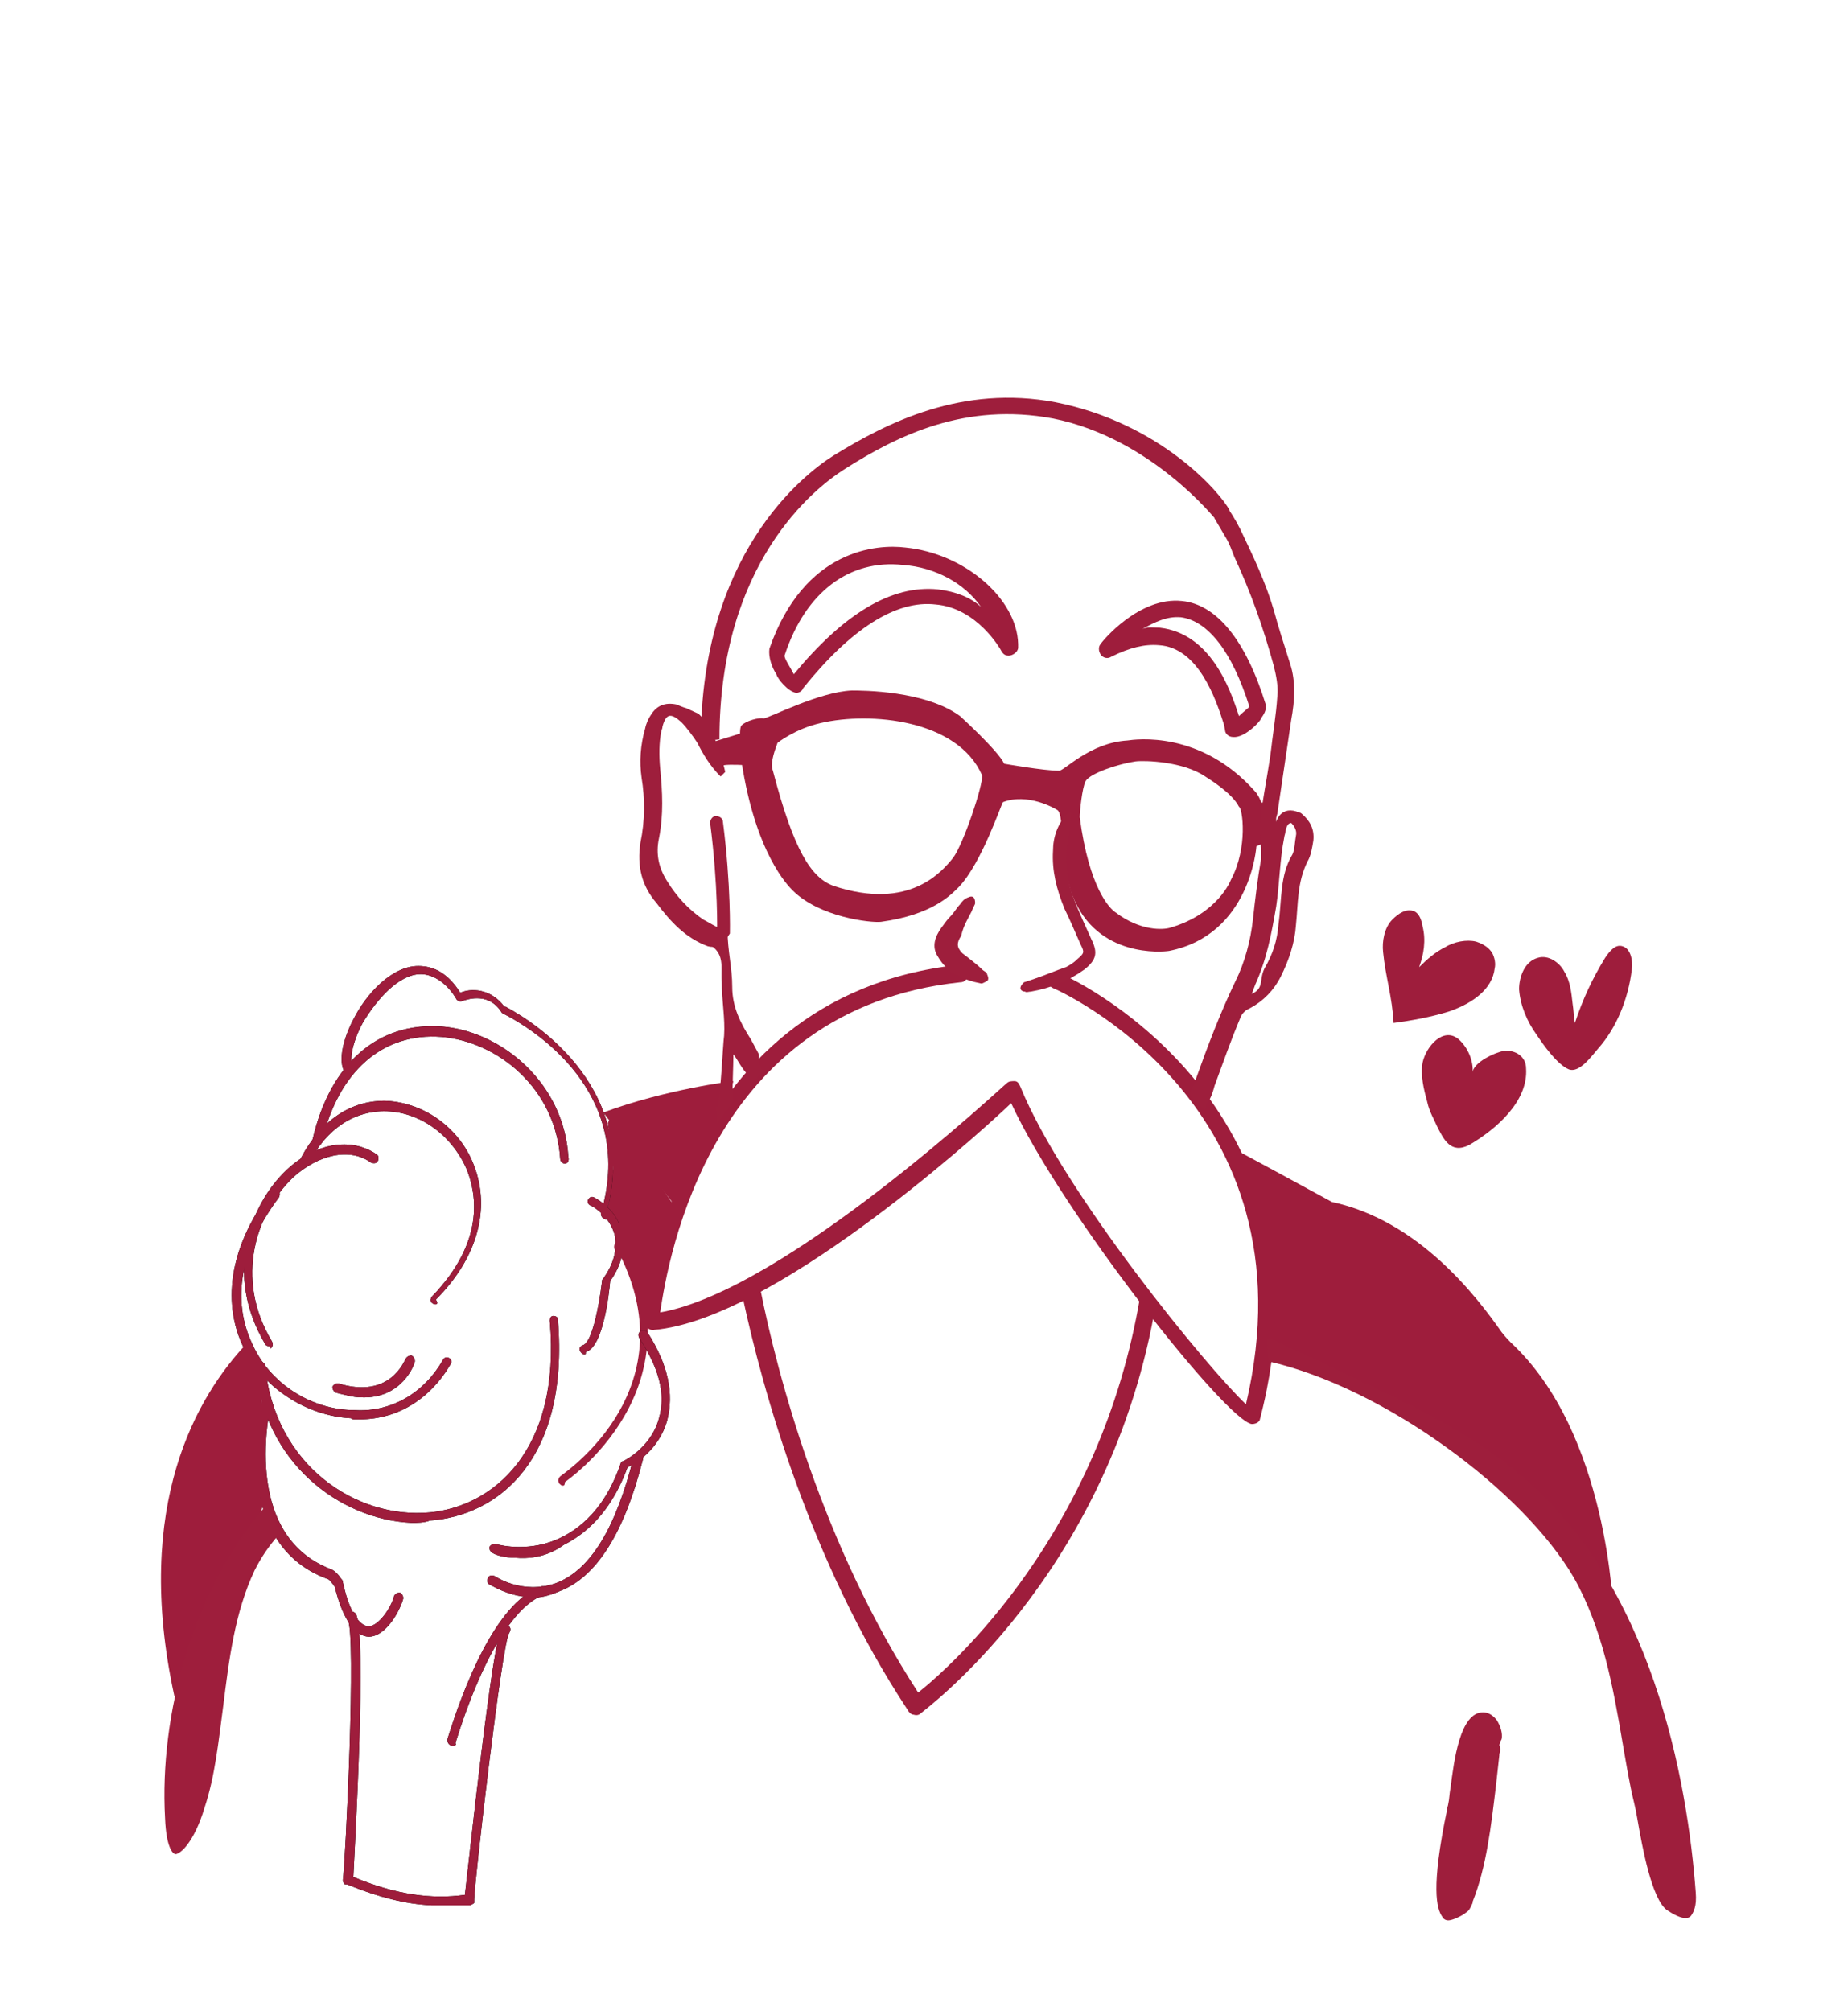 <?xml version="1.0" encoding="utf-8"?>
<!-- Generator: Adobe Illustrator 18.0.0, SVG Export Plug-In . SVG Version: 6.00 Build 0)  -->
<!DOCTYPE svg PUBLIC "-//W3C//DTD SVG 1.1//EN" "http://www.w3.org/Graphics/SVG/1.1/DTD/svg11.dtd">
<svg version="1.1" id="Calque_1" xmlns="http://www.w3.org/2000/svg" xmlns:xlink="http://www.w3.org/1999/xlink" x="0px" y="0px"
	 viewBox="0 0 159 173" enable-background="new 0 0 159 173" xml:space="preserve">
<g id="Guillaume_1_">
	<g id="Hover_31_">
		<g>
			<path fill="#9E1D3C" d="M52.7,98.9l-0.8-3.2"/>
			<path fill="#9E1D3C" d="M55.3,114.2L55,112l-0.6-3l-0.8-1.4L53,107l-0.1-1.6l-0.8-0.9l0.3-1.1l0.3-3.4l-0.8-4.1"/>
			<path fill="#9E1D3C" d="M51.9,95.7c5.4-2,11.1-2.7,11.2-2.7l-1.3,4l-3.2,7.4"/>
			<path fill="#9E1D3C" d="M105.3,98.4c-0.2-0.2,9.1,4.9,9.3,5c7.5,1.6,12.5,8.2,14.6,11.2c0.4,0.5,0.7,0.8,0.8,0.9
				c8.4,7.8,8.8,23.1,8.8,23.2l-1.5-0.1h0.7h-0.7c0-0.1,2.1-2.6-5.8-9.8c-0.2-0.2-3.7-3.6-4.5-3.9c-4-1.8-8.7-4.1-10.2-6.2
				c-3.3-0.7-7.1-1.9-7.5-3.7C108.4,110.9,107.1,100.4,105.3,98.4z"/>
		</g>
		<g>
			<path fill="none" d="M64.6,110.6c1.5,7.7,5.6,22.9,14.2,35.9c0,0,15.9-11.3,20-34.6"/>
			<path fill="#9E1D3C" d="M65.4,110.8c1.5,7.6,5.4,22.2,13.6,34.8c2.9-2.3,15.7-13.7,19.1-34.1l1.2,1.5
				c-4.2,22.8-19.9,34.2-20.1,34.4c-0.1,0.1-0.3,0.2-0.6,0.1l0,0c-0.2,0-0.4-0.2-0.5-0.4c-8.4-12.7-12.5-27.6-14.2-35.5L65.4,110.8z
				"/>
		</g>
		<path fill="#9E1D3C" d="M61.1,63.9l4.2-1.3c0,0,0.4,3.2,0.7,3.3c0.3,0.1-3.7-0.3-3.9,0C61.6,66.2,61.1,63.9,61.1,63.9z"/>
		<path fill="#9E1D3C" d="M109.2,69.1c-0.1-0.1-0.7,0-0.7-0.1s-0.3-0.7-0.5-0.9c-4.7-5.3-10.3-4.5-11-4.4c-3.3,0.2-5.5,2.7-5.9,2.6
			c-1.3,0-4.7-0.6-4.7-0.6c-0.5-1.1-3.8-4.1-3.8-4.1c-3-2.2-8.4-2.2-9.3-2.2c-2.8,0.1-7.2,2.4-7.6,2.4c-0.4-0.1-1.5,0.2-1.9,0.6
			c-0.3,0.3,0,2.7,0,3.1c1.2,7.9,4,10.7,4.4,11.1c2.3,2.3,6.7,2.8,7.6,2.7c4.4-0.6,6-2.3,6.7-3c2-2.1,3.7-7.3,3.8-7.3
			c2.1-0.8,4.4,0.5,4.7,0.7c0.6,0.5,0.2,4.7,1.3,7.4c2.1,5.3,7.7,4.8,8.3,4.7c7-1.4,7.5-9,7.5-9s0.2-0.1,0.5-0.2
			C109.1,72.1,109.4,69.3,109.2,69.1z M82,73.8c-0.9,1.1-3.7,4.6-10.3,2.4c-1.9-0.7-3.4-3-5.2-9.9c-0.3-0.7,0.3-2.1,0.4-2.4
			c0,0,1.5-1.2,3.7-1.7c4.3-1,11.8-0.3,13.9,4.5C84.6,67.5,82.9,72.6,82,73.8z M105.9,75.7c0,0-1.1,2.9-5.2,4.1
			c-0.6,0.2-2.6,0.3-4.7-1.3c-0.5-0.3-2.3-2.1-3.1-8.2c0-0.5,0.2-2.5,0.5-3.1c0.4-0.7,2.9-1.5,4.3-1.7c0.8-0.1,4.1,0,6,1.3
			c0.3,0.2,2.3,1.4,2.9,2.6C106.9,69.5,107.4,72.9,105.9,75.7z"/>
		<g>
			<path fill="none" d="M86.9,55.7c-0.1-6.9-15.2-13.6-20.1,0.5c-0.3,0.9,1.5,3,1.8,2.7C80.5,44.1,86.9,55.7,86.9,55.7z"/>
			<path fill="#9E1D3C" d="M68.5,59.6L68.5,59.6c-0.7-0.1-1.6-1.2-1.7-1.6c-0.4-0.6-0.7-1.5-0.6-2.2c3-8.6,9.3-9,11.7-8.7
				c5.1,0.5,9.6,4.4,9.7,8.3c0,0.1,0,0.2,0,0.3c0,0.4-0.5,0.7-0.8,0.7l0,0c-0.3,0-0.5-0.1-0.7-0.5c0,0-2-3.6-5.6-3.9
				c-3.4-0.4-7.3,2.1-11.4,7.2C69,59.5,68.7,59.6,68.5,59.6z M77.7,48.6c-4.6-0.5-8.4,2.3-10.2,7.8c0,0.3,0.5,1,0.8,1.6
				c4.3-5.2,8.4-7.7,12.4-7.3c1.6,0.2,2.8,0.7,3.7,1.5C83,50.2,80.5,48.8,77.7,48.6z"/>
		</g>
		<g>
			<path fill="none" d="M95.3,55.8c0,0,8.3-10.6,13.1,4.9c0.1,0.5-2,2.2-2.2,1.9C105.4,60.1,103.1,51.7,95.3,55.8z"/>
			<path fill="#9E1D3C" d="M106.1,63.4c-0.4,0-0.7-0.3-0.7-0.6l-0.1-0.5c-0.7-2.2-2.2-6.6-5.6-6.8c-1.2-0.1-2.5,0.2-4.1,1
				c-0.3,0.2-0.7,0.1-0.9-0.2s-0.2-0.7,0-0.9c0.1-0.2,3.3-4.1,7-3.7c3,0.3,5.5,3.4,7.2,8.9c0.1,0.5-0.2,0.9-0.4,1.2
				C108.5,62,107.1,63.5,106.1,63.4z M99.8,54c4.3,0.5,6,5.1,6.8,7.6c0.3-0.3,0.7-0.6,0.9-0.8c-1.5-4.8-3.6-7.4-5.9-7.7
				c-1.2-0.1-2.2,0.4-3.3,1C98.8,53.9,99.3,54,99.8,54z"/>
		</g>
		<g>
			<path fill="none" d="M91,84.2c0.7,0.2,23.8,10.9,16.9,37.5c-0.3,1.1-16.3-17.8-20.6-28.1c0,0-20.2,19.3-31.1,20.3
				c0,0,1.7-27.6,26.4-30.4"/>
			<path fill="#9E1D3C" d="M107.7,122.5c-2.2-0.3-16.3-18.1-20.7-27.6c-3.8,3.6-20.7,18.6-30.7,19.5c-0.2,0.1-0.5-0.1-0.7-0.2
				s-0.2-0.3-0.2-0.6c0-0.3,2.1-27.9,27.1-30.6c0.4,0,0.7,0.2,0.8,0.7c0,0.4-0.2,0.8-0.7,0.8c-21.5,2.3-25.1,23.7-25.8,28.4
				c10.8-1.9,29.6-19.6,29.8-19.7c0.2-0.2,0.4-0.2,0.7-0.2c0.3,0,0.4,0.3,0.5,0.5c3.7,9.1,16.2,24.3,19.4,27.3
				C113.3,95,90.9,85.1,90.6,85c-0.4-0.2-0.6-0.6-0.4-0.8c0.2-0.4,0.6-0.6,0.9-0.5c0.3,0,24.5,10.9,17.3,38.4
				C108.4,122.2,108.2,122.5,107.7,122.5C107.8,122.5,107.7,122.5,107.7,122.5z"/>
		</g>
		<g>
			<g>
				<path fill="none" d="M30.2,92c-1.5-2.4,5.3-13.4,9.6-6.3c0,0,2.2-1,3.7,1c0.1,0.1,12.2,5.6,8.6,17.7"/>
				<path fill="#010202" d="M52.1,104.9C52.1,104.9,52.1,104.8,52.1,104.9c-0.3-0.1-0.4-0.3-0.4-0.5c2.9-9.8-4.8-15.3-8.2-17.1
					c-0.2-0.1-0.3-0.1-0.4-0.3c-1.2-1.8-3.2-0.9-3.3-0.9c-0.2,0.1-0.4,0-0.5-0.1c-0.8-1.4-2-2.2-3.1-2.2c-1.9,0-3.8,2.2-5,4.2
					c-0.9,1.7-1.2,3.3-0.8,3.8c0.1,0.2,0.1,0.4-0.1,0.6c-0.2,0.1-0.4,0.1-0.6-0.1c-0.7-1-0.1-3.1,0.7-4.6c1.1-2.2,3.3-4.6,5.6-4.6
					c1.4,0,2.6,0.7,3.6,2.3c0.9-0.4,2.6-0.4,3.8,1.2h0.1c2.8,1.5,11.7,7.3,8.6,18C52.4,104.8,52.3,104.9,52.1,104.9z"/>
			</g>
			<g>
				<path fill="none" d="M47.6,113.7c2.1,23.2-23.8,20.9-25.2,3.9"/>
				<path fill="#010202" d="M35.4,131c-6.2-0.3-12.7-5.2-13.4-13.4c0-0.2,0.1-0.4,0.3-0.5c0.2,0,0.4,0.1,0.5,0.3
					c0.8,8.7,7.9,13.3,14.2,12.7c5.3-0.5,11.3-5.2,10.3-16.5c0-0.2,0.1-0.4,0.3-0.4s0.4,0.1,0.4,0.3c1,12.1-5.2,16.9-11,17.3
					C36.5,131,35.9,131,35.4,131z"/>
			</g>
			<g>
				<path fill="none" d="M38.4,117.2c-6.1,11.2-25.9,0.4-14.6-14.3"/>
				<path fill="#010202" d="M30.2,122c-3.9-0.2-7.7-2.7-9.3-6.2c-1.1-2.3-2.2-7.1,2.4-13.3c0.1-0.2,0.4-0.2,0.6-0.1s0.2,0.4,0.1,0.6
					c-3.3,4.4-4.1,8.8-2.3,12.6c1.5,3.4,5.1,5.7,8.8,5.7c3.2,0.2,6-1.5,7.6-4.3c0.1-0.2,0.3-0.3,0.5-0.2c0.2,0.1,0.3,0.3,0.2,0.5
					c-1.8,3.1-4.7,4.9-8.2,4.8C30.4,122.1,30.3,122.1,30.2,122z"/>
			</g>
			<g>
				<path fill="none" d="M32.2,99.6c-5.1-3.7-14.8,6.2-9.1,15.8"/>
				<path fill="#010202" d="M23.1,115.8c-0.1,0-0.3-0.1-0.3-0.2c-3.5-5.9-1.4-11.9,1.9-15c2.5-2.3,5.5-2.8,7.7-1.3
					c0.2,0.1,0.2,0.4,0.1,0.6c-0.1,0.2-0.4,0.2-0.6,0.1c-1.8-1.3-4.5-0.7-6.7,1.3c-3.1,3-5.1,8.6-1.8,14.1c0.1,0.2,0.1,0.4-0.1,0.6
					C23.2,115.8,23.2,115.8,23.1,115.8z"/>
			</g>
			<g>
				<path fill="none" d="M37.5,111.8c11.1-11.5-5.4-23.1-11.3-11.9"/>
				<path fill="#010202" d="M37.5,112.2c-0.1,0-0.2,0-0.3-0.1c-0.2-0.1-0.2-0.4,0-0.6c4.5-4.7,3.8-8.7,3-10.8
					c-1.2-2.9-3.9-5-6.9-5.1l0,0c-2.8-0.1-5.2,1.5-6.7,4.4c-0.1,0.1-0.3,0.2-0.5,0.1c-0.2-0.1-0.3-0.3-0.2-0.5
					c1.7-3.2,4.3-5,7.4-4.9l0,0c3.3,0.2,6.3,2.4,7.5,5.6c1.4,3.7,0.3,7.9-3.3,11.5C37.7,112.1,37.6,112.2,37.5,112.2z"/>
			</g>
			<g>
				<path fill="none" d="M35.3,117.2c0,0-1.4,3.9-6.3,2.3"/>
				<path fill="#010202" d="M31,120.2c-0.6,0-1.3-0.2-2.1-0.4c-0.2-0.1-0.3-0.3-0.3-0.5c0.1-0.2,0.3-0.3,0.5-0.3
					c4.5,1.4,5.7-2,5.8-2.1c0.1-0.2,0.3-0.3,0.5-0.3c0.2,0.1,0.3,0.3,0.3,0.5C35.7,117.3,34.6,120.4,31,120.2z"/>
			</g>
			<g>
				<path fill="none" d="M48.6,99.7C47.8,88.4,31,82.9,27.4,98.2"/>
				<path fill="#010202" d="M48.6,100.1c-0.2,0-0.4-0.2-0.4-0.4c-0.4-6.1-5.4-10.1-10.2-10.5c-5.1-0.4-8.9,3-10.3,9
					c0,0.2-0.2,0.4-0.5,0.3c-0.2,0-0.4-0.2-0.3-0.5c1.5-6.5,5.6-10.1,11.1-9.7c5.1,0.4,10.5,4.8,10.9,11.2
					C49,99.9,48.8,100.1,48.6,100.1L48.6,100.1z"/>
			</g>
			<g>
				<path fill="none" d="M50.9,103.5c0.7,0.3,4.1,2.7,1.2,6.8c0,0-0.4,5.4-1.8,5.8"/>
				<path fill="#010202" d="M50.3,116.5c-0.2,0-0.3-0.1-0.4-0.3c-0.1-0.2,0-0.4,0.3-0.5c0.7-0.3,1.3-3,1.6-5.5c0-0.1,0-0.1,0.1-0.2
					c0.9-1.3,1.2-2.4,1-3.7c-0.4-1.7-2-2.6-2.1-2.6c-0.2-0.1-0.3-0.3-0.2-0.5s0.3-0.3,0.5-0.2c0.2,0.1,2.1,1.1,2.4,3.1
					c0.3,1.3,0,2.7-1,4.1c-0.1,1.1-0.6,5.7-2.1,6.1C50.4,116.5,50.4,116.5,50.3,116.5z"/>
			</g>
			<g>
				<path fill="none" d="M48.4,127.5c0,0,11.6-7.8,4.9-20.2"/>
				<path fill="#9E1D3C" d="M48.4,127.8c-0.1,0-0.2-0.1-0.3-0.2c-0.1-0.2-0.1-0.4,0.1-0.6c0.5-0.4,11.3-7.7,4.8-19.7
					c-0.1-0.2-0.1-0.4,0.1-0.6c0.2-0.1,0.4-0.1,0.5,0.1c6.8,12.7-4.9,20.6-5,20.7C48.6,127.8,48.5,127.8,48.4,127.8z"/>
			</g>
			<g>
				<path fill="none" d="M42.5,133.5c1.1,0.5,8.2,1.7,11.3-7.1c0,0,6.7-3.2,1.6-11.2"/>
				<path fill="#010202" d="M44.3,134c-0.8,0-1.6-0.2-1.9-0.4c-0.2-0.1-0.3-0.3-0.3-0.5c0.1-0.2,0.3-0.3,0.5-0.3
					c0.6,0.2,3.1,0.7,5.6-0.5c2.3-1.1,4.1-3.2,5.2-6.4c0-0.1,0.1-0.2,0.2-0.2c0,0,2.4-1.1,3.1-3.7c0.6-2.1,0-4.3-1.7-6.9
					c-0.1-0.2-0.1-0.4,0.1-0.6c0.2-0.1,0.4-0.1,0.6,0.1c1.8,2.8,2.3,5.3,1.7,7.6c-0.7,2.5-2.8,3.8-3.4,4c-1.2,3.3-3.1,5.5-5.5,6.7
					C47,134,45.4,134.1,44.3,134z"/>
			</g>
			<g>
				<path fill="none" d="M38.9,149.9c0.5-1.4,3.4-11.4,7.8-13"/>
				<path fill="#010202" d="M38.9,150.2L38.9,150.2c-0.3-0.1-0.4-0.3-0.4-0.5v-0.1c1.3-4.2,4.1-11.7,8-13.1c0.2-0.1,0.4,0,0.5,0.2
					s0,0.4-0.2,0.5c-2.6,0.9-5.4,5.6-7.6,12.7v0.1C39.3,150.1,39.1,150.2,38.9,150.2z"/>
			</g>
			<g>
				<path fill="none" d="M42.5,136c0,0,8.3,5.9,12.4-10.4"/>
				<path fill="#010202" d="M45.6,137.4c-2-0.1-3.4-1.1-3.5-1.1c-0.2-0.1-0.2-0.4-0.1-0.6c0.1-0.2,0.4-0.2,0.6-0.1
					c0,0,2.3,1.6,5.2,0.6c3-1.1,5.2-4.8,6.7-10.8c0-0.2,0.3-0.4,0.5-0.3c0.2,0,0.4,0.3,0.3,0.5c-1.6,6.3-4,10.1-7.2,11.3
					C47.2,137.3,46.3,137.5,45.6,137.4z"/>
			</g>
			<g>
				<path fill="none" d="M34.4,137.5c-0.6,1.8-3.4,6.2-5.2-1.2c0,0-0.5-0.7-0.8-0.8c-8.3-3.2-5.3-14.7-5.3-14.7"/>
				<path fill="#010202" d="M31.7,140.8c-1.2-0.1-2.2-1.5-2.9-4.3c-0.2-0.3-0.5-0.7-0.7-0.7c-8.5-3.2-5.6-15-5.6-15.2
					s0.3-0.4,0.5-0.3c0.2,0,0.4,0.3,0.3,0.5c0,0.1-2.7,11.2,5.2,14.2c0.5,0.2,0.9,0.9,1,1v0.1c0.7,3.3,1.8,3.8,2.2,3.8l0,0
					c0.9,0,2-1.7,2.2-2.6c0.1-0.2,0.3-0.3,0.5-0.3c0.2,0.1,0.3,0.3,0.3,0.5C34.4,138.6,33.2,140.8,31.7,140.8L31.7,140.8z"/>
			</g>
			<g>
				<path fill="none" d="M30.1,139c1,1.4-0.3,22.3-0.3,22.7c0.2,0,5.3,2.6,10.2,1.6c-0.1-0.4,2.4-22.5,3.1-23.1"/>
				<path fill="#010202" d="M37.1,163.9c-2.2-0.1-4.5-0.7-7-1.7c-0.2-0.1-0.3-0.1-0.3-0.1c-0.1,0-0.2,0-0.2-0.1
					c-0.1-0.1-0.1-0.2-0.1-0.3c0.2-1.1,1.2-21.4,0.4-22.4c-0.1-0.2-0.1-0.4,0.1-0.6c0.2-0.1,0.4-0.1,0.6,0.1
					c1,1.5-0.1,20.5-0.2,22.7h0.1c3.6,1.5,6.7,1.9,9.5,1.5c0.3-2.5,2.4-22.3,3.2-23.1c0.2-0.2,0.4-0.1,0.6,0c0.2,0.2,0.1,0.4,0,0.6
					c-0.6,0.8-3,21.6-3,22.9c0,0.1,0,0.2,0,0.3c-0.1,0.1-0.2,0.1-0.3,0.2C39.2,163.9,38.2,163.9,37.1,163.9z"/>
			</g>
			<path fill="#9E1D3C" d="M52.1,104.9C52.1,104.9,52.1,104.8,52.1,104.9c-0.3-0.1-0.4-0.3-0.4-0.5c2.9-9.8-4.8-15.3-8.2-17.1
				c-0.2-0.1-0.3-0.1-0.4-0.3c-1.2-1.8-3.2-0.9-3.3-0.9c-0.2,0.1-0.4,0-0.5-0.1c-0.8-1.4-2-2.2-3.1-2.2c-1.9,0-3.8,2.2-5,4.2
				c-0.9,1.7-1.2,3.3-0.8,3.8c0.1,0.2,0.1,0.4-0.1,0.6c-0.2,0.1-0.4,0.1-0.6-0.1c-0.7-1-0.1-3.1,0.7-4.6c1.1-2.2,3.3-4.6,5.6-4.6
				c1.4,0,2.6,0.7,3.6,2.3c0.9-0.4,2.6-0.4,3.8,1.2h0.1c2.8,1.5,11.7,7.3,8.6,18C52.4,104.8,52.3,104.9,52.1,104.9z"/>
			<path fill="#9E1D3C" d="M35.4,131c-6.2-0.3-12.7-5.2-13.4-13.4c0-0.2,0.1-0.4,0.3-0.5c0.2,0,0.4,0.1,0.5,0.3
				c0.8,8.7,7.9,13.3,14.2,12.7c5.3-0.5,11.3-5.2,10.3-16.5c0-0.2,0.1-0.4,0.3-0.4s0.4,0.1,0.4,0.3c1,12.1-5.2,16.9-11,17.3
				C36.5,131,35.9,131,35.4,131z"/>
			<path fill="#9E1D3C" d="M30.2,122c-3.9-0.2-7.7-2.7-9.3-6.2c-1.1-2.3-2.2-7.1,2.4-13.3c0.1-0.2,0.4-0.2,0.6-0.1s0.2,0.4,0.1,0.6
				c-3.3,4.4-4.1,8.8-2.3,12.6c1.5,3.4,5.1,5.7,8.8,5.7c3.2,0.2,6-1.5,7.6-4.3c0.1-0.2,0.3-0.3,0.5-0.2c0.2,0.1,0.3,0.3,0.2,0.5
				c-1.8,3.1-4.7,4.9-8.2,4.8C30.4,122.1,30.3,122.1,30.2,122z"/>
			<g>
				<path fill="none" d="M32.2,99.6c-5.1-3.7-14.8,6.2-9.1,15.8"/>
				<path fill="#9E1D3C" d="M23.1,115.8c-0.1,0-0.3-0.1-0.3-0.2c-3.5-5.9-1.4-11.9,1.9-15c2.5-2.3,5.5-2.8,7.7-1.3
					c0.2,0.1,0.2,0.4,0.1,0.6c-0.1,0.2-0.4,0.2-0.6,0.1c-1.8-1.3-4.5-0.7-6.7,1.3c-3.1,3-5.1,8.6-1.8,14.1c0.1,0.2,0.1,0.4-0.1,0.6
					C23.2,115.8,23.2,115.8,23.1,115.8z"/>
			</g>
			<path fill="#9E1D3C" d="M37.5,112.2c-0.1,0-0.2,0-0.3-0.1c-0.2-0.1-0.2-0.4,0-0.6c4.5-4.7,3.8-8.7,3-10.8c-1.2-2.9-3.9-5-6.9-5.1
				l0,0c-2.8-0.1-5.2,1.5-6.7,4.4c-0.1,0.1-0.3,0.2-0.5,0.1c-0.2-0.1-0.3-0.3-0.2-0.5c1.7-3.2,4.3-5,7.4-4.9l0,0
				c3.3,0.2,6.3,2.4,7.5,5.6c1.4,3.7,0.3,7.9-3.3,11.5C37.7,112.1,37.6,112.2,37.5,112.2z"/>
			<path fill="#9E1D3C" d="M31,120.2c-0.6,0-1.3-0.2-2.1-0.4c-0.2-0.1-0.3-0.3-0.3-0.5c0.1-0.2,0.3-0.3,0.5-0.3
				c4.5,1.4,5.7-2,5.8-2.1c0.1-0.2,0.3-0.3,0.5-0.3c0.2,0.1,0.3,0.3,0.3,0.5C35.7,117.3,34.6,120.4,31,120.2z"/>
			<path fill="#9E1D3C" d="M48.6,100.1c-0.2,0-0.4-0.2-0.4-0.4c-0.4-6.1-5.4-10.1-10.2-10.5c-5.1-0.4-8.9,3-10.3,9
				c0,0.2-0.2,0.4-0.5,0.3c-0.2,0-0.4-0.2-0.3-0.5c1.5-6.5,5.6-10.1,11.1-9.7c5.1,0.4,10.5,4.8,10.9,11.2
				C49,99.9,48.8,100.1,48.6,100.1L48.6,100.1z"/>
			<path fill="#9E1D3C" d="M50.3,116.5c-0.2,0-0.3-0.1-0.4-0.3c-0.1-0.2,0-0.4,0.3-0.5c0.7-0.3,1.3-3,1.6-5.5c0-0.1,0-0.1,0.1-0.2
				c0.9-1.3,1.2-2.4,1-3.7c-0.4-1.7-2-2.6-2.1-2.6c-0.2-0.1-0.3-0.3-0.2-0.5s0.3-0.3,0.5-0.2c0.2,0.1,2.1,1.1,2.4,3.1
				c0.3,1.3,0,2.7-1,4.1c-0.1,1.1-0.6,5.7-2.1,6.1C50.4,116.5,50.4,116.5,50.3,116.5z"/>
			<path fill="#9E1D3C" d="M52.9,107.5c-0.1-0.2-0.1-0.4,0.1-0.6c0.2-0.1,0.4-0.1,0.5,0.1"/>
			<path fill="#9E1D3C" d="M44.3,134c-0.8,0-1.6-0.2-1.9-0.4c-0.2-0.1-0.3-0.3-0.3-0.5c0.1-0.2,0.3-0.3,0.5-0.3
				c0.6,0.2,3.1,0.7,5.6-0.5c2.3-1.1,4.1-3.2,5.2-6.4c0-0.1,0.1-0.2,0.2-0.2c0,0,2.4-1.1,3.1-3.7c0.6-2.1,0-4.3-1.7-6.9
				c-0.1-0.2-0.1-0.4,0.1-0.6c0.2-0.1,0.4-0.1,0.6,0.1c1.8,2.8,2.3,5.3,1.7,7.6c-0.7,2.5-2.8,3.8-3.4,4c-1.2,3.3-3.1,5.5-5.5,6.7
				C47,134,45.4,134.1,44.3,134z"/>
			<path fill="#9E1D3C" d="M38.9,150.2L38.9,150.2c-0.3-0.1-0.4-0.3-0.4-0.5v-0.1c1.3-4.2,4.1-11.7,8-13.1c0.2-0.1,0.4,0,0.5,0.2
				s0,0.4-0.2,0.5c-2.6,0.9-5.4,5.6-7.6,12.7v0.1C39.3,150.1,39.1,150.2,38.9,150.2z"/>
			<path fill="#9E1D3C" d="M45.6,137.4c-2-0.1-3.4-1.1-3.5-1.1c-0.2-0.1-0.2-0.4-0.1-0.6c0.1-0.2,0.4-0.2,0.6-0.1
				c0,0,2.3,1.6,5.2,0.6c3-1.1,5.2-4.8,6.7-10.8c0-0.2,0.3-0.4,0.5-0.3c0.2,0,0.4,0.3,0.3,0.5c-1.6,6.3-4,10.1-7.2,11.3
				C47.2,137.3,46.3,137.5,45.6,137.4z"/>
			<path fill="#9E1D3C" d="M31.7,140.8c-1.2-0.1-2.2-1.5-2.9-4.3c-0.2-0.3-0.5-0.7-0.7-0.7c-8.5-3.2-5.6-15-5.6-15.2
				s0.3-0.4,0.5-0.3c0.2,0,0.4,0.3,0.3,0.5c0,0.1-2.7,11.2,5.2,14.2c0.5,0.2,0.9,0.9,1,1v0.1c0.7,3.3,1.8,3.8,2.2,3.8l0,0
				c0.9,0,2-1.7,2.2-2.6c0.1-0.2,0.3-0.3,0.5-0.3c0.2,0.1,0.3,0.3,0.3,0.5C34.4,138.6,33.2,140.8,31.7,140.8L31.7,140.8z"/>
			<path fill="#9E1D3C" d="M37.1,163.9c-2.2-0.1-4.5-0.7-7-1.7c-0.2-0.1-0.3-0.1-0.3-0.1c-0.1,0-0.2,0-0.2-0.1
				c-0.1-0.1-0.1-0.2-0.1-0.3c0.2-1.1,1.2-21.4,0.4-22.4c-0.1-0.2-0.1-0.4,0.1-0.6c0.2-0.1,0.4-0.1,0.6,0.1c1,1.5-0.1,20.5-0.2,22.7
				h0.1c3.6,1.5,6.7,1.9,9.5,1.5c0.3-2.5,2.4-22.3,3.2-23.1c0.2-0.2,0.4-0.1,0.6,0c0.2,0.2,0.1,0.4,0,0.6c-0.6,0.8-3,21.6-3,22.9
				c0,0.1,0,0.2,0,0.3c-0.1,0.1-0.2,0.1-0.3,0.2C39.2,163.9,38.2,163.9,37.1,163.9z"/>
		</g>
		
			<ellipse transform="matrix(-0.999 -4.483571e-002 4.483571e-002 -0.999 114.17 233.345)" fill="none" cx="59.7" cy="115.4" rx="0.5" ry="3.9"/>
		<path fill="#9E1D3C" d="M22.4,128.7c0,1.4,2.4-4.2-6,16.9l-1.4,0.3c-3.6-16.5,2-25.9,6.3-30.4l1,2.2l0.2,2.7L22.4,128.7z"/>
		<path fill="#9E1D3C" d="M124.7,87c2-0.7,3.7-1.9,3.9-3.7c0.1-0.4,0-0.9-0.2-1.3c-0.3-0.5-0.8-0.8-1.4-1c-0.8-0.2-1.9,0-2.7,0.5
			c-0.8,0.4-1.5,1-2.2,1.7c0.4-1.1,0.6-2.3,0.3-3.5c-0.1-0.6-0.3-1.1-0.7-1.3c-0.7-0.3-1.4,0.2-1.9,0.7c-0.7,0.7-0.9,1.9-0.8,2.8
			c0.2,2.1,0.8,3.9,0.9,6.1C121.4,87.8,123.1,87.5,124.7,87z"/>
		<path fill="#9E1D3C" d="M122.8,94.8c-0.3-1.1-0.6-2.3-0.4-3.4c0.3-1.4,1.8-3.1,3.1-2c0.8,0.7,1.3,1.9,1.2,2.9c0-0.9,2-1.8,2.7-1.9
			c1-0.1,1.9,0.5,1.9,1.5c0.2,2.8-2.5,5.2-4.9,6.6c-1.6,0.8-2.2-0.5-2.8-1.7C123.4,96.3,123,95.7,122.8,94.8z"/>
		<path fill="#9E1D3C" d="M132.2,89c-0.8-1.1-1.4-2.5-1.5-3.9c0-1.1,0.5-2.4,1.6-2.7c0.9-0.3,1.9,0.4,2.3,1.2
			c0.5,0.8,0.6,1.8,0.7,2.7c0.1,0.6,0.1,1.2,0.2,1.7c0.7-2.1,1.5-3.8,2.6-5.6c0.4-0.6,0.9-1.2,1.5-1c0.7,0.2,0.9,1.2,0.8,2
			c-0.3,2.5-1.3,5-2.9,6.8c-0.6,0.7-1.6,2.1-2.5,1.8C134,91.6,132.8,89.9,132.2,89z"/>
		<polygon fill="#9E1D3C" points="58.5,104.5 57.3,109.3 56.4,112.7 56.3,114.1 55.2,113.3 54.9,111.2 54.5,108.9 53.6,107.5 
			53.2,104.9 52.9,102.8 52.7,99.9 52.3,96.6 52.7,95.7 		"/>
		<g id="Normal_26_">
			<g>
				<path fill="#9E1E3C" d="M88.2,85.3c0.1,0.1,0.3,0,0.5,0c1.7-0.3,3.2-0.9,4.6-1.9c1-0.8,1.2-1.4,0.6-2.6c-0.5-1.1-1-2.2-1.4-3.2
					c-0.8-2-1-4-0.5-6.1c0.1-0.5,0.1-1,0.2-1.6c-0.1,0-0.2,0-0.2,0C91.9,70,91.9,70,91.8,70c-0.8,0.9-1.2,2-1.2,3.2
					c-0.1,1.7,0.3,3.3,1,5c0.5,1,0.9,2,1.4,3.1c0.3,0.6,0.3,0.7-0.3,1.2c-0.3,0.3-0.6,0.5-1,0.7c-0.9,0.3-1.8,0.7-2.7,1
					c-0.3,0.1-0.6,0.2-0.9,0.3c-0.1,0.1-0.3,0.3-0.3,0.5C87.8,85.2,88,85.3,88.2,85.3z"/>
				<path fill="#9E1E3C" d="M83.6,78.4c0.1-0.3,0.3-0.6,0.3-0.7c0-0.5-0.2-0.7-0.6-0.5c-0.3,0.1-0.5,0.3-0.7,0.6
					c-0.3,0.3-0.5,0.7-0.8,1c-0.3,0.3-0.5,0.6-0.8,1c-0.5,0.7-0.9,1.6-0.3,2.5c0.8,1.4,2.2,2,3.7,2.3c0.1,0,0.1,0,0.1,0
					c0.2-0.1,0.5-0.2,0.5-0.3c0.1-0.2-0.1-0.5-0.1-0.6c-0.1-0.1-0.3-0.2-0.4-0.3c-0.5-0.5-1.2-1-1.7-1.4c-0.5-0.5-0.5-0.9-0.1-1.5
					C82.9,79.6,83.3,79,83.6,78.4z"/>
				<path fill="#9E1E3C" d="M108,84.7c1-2.2,1.4-4.4,1.8-6.7c0.3-2,0.3-4,0.7-6c0-0.1,0.1-0.3,0.1-0.5c0.1-0.4,0.2-0.7,0.5-0.7
					c0.3,0.3,0.5,0.7,0.4,1.1c-0.1,0.5-0.1,1.2-0.3,1.6c-1.1,1.8-0.9,3.9-1.2,6c-0.1,1.4-0.5,2.6-1.2,3.8c-0.5,1,0,1.7-1.1,2.2
					L108,84.7z M103.6,95.4c0.5-0.9,0.6-0.9,0.9-2c0.7-1.9,1.4-3.9,2.2-5.8c0.1-0.2,0.1-0.3,0.3-0.5c0.2-0.2,0.2-0.2,0.6-0.4
					c1.1-0.6,2-1.5,2.6-2.7c0.7-1.4,1.2-2.9,1.3-4.4c0.2-1.9,0.1-3.7,1-5.5c0.3-0.5,0.4-1.2,0.5-1.8c0.1-1-0.3-1.7-1-2.3
					c-0.1-0.1-0.2-0.1-0.2-0.1c-1.6-0.7-2,0.8-2,0.8c0-0.5,0-0.3,0.1-0.7c0.4-2.7,0.8-5.4,1.2-8.1c0.3-1.6,0.4-3.3-0.1-4.8
					c-0.5-1.6-1-3.1-1.4-4.6c-0.7-2.4-1.8-4.7-2.9-7c-0.4-0.8-0.9-1.6-1.5-2.4l-0.7,1.5c0.3,0.5,0.7,1.2,1,1.7
					c0.3,0.5,0.5,1.1,0.7,1.6c1.4,3,2.5,6.1,3.4,9.4c0.2,0.8,0.4,1.8,0.3,2.6c-0.1,1.6-0.4,3.3-0.6,5.1c-0.3,2-0.7,3.9-0.9,5.9
					c-0.1,0.7,0.1,1.6,0.1,2.3c0,0.2,0,0.5,0,0.7c-0.3,1.7-0.5,3.4-0.7,5.2s-0.7,3.7-1.5,5.3c-1.3,2.7-2.4,5.6-3.4,8.4
					c-0.2,0.7-0.3,0.6-0.6,1.3L103.6,95.4z M109.1,117.1c10.1,2.3,22,11.2,26.3,18.6c2.5,4.4,3.4,9.5,4.2,14.2
					c0.3,1.7,0.6,3.6,1,5.2c0.1,0.4,0.2,0.9,0.3,1.5c0.4,2.3,1.2,6.7,2.5,7.7c0.6,0.4,1.2,0.7,1.6,0.7c0.3,0,0.4-0.1,0.5-0.2
					c0.2-0.3,0.5-0.8,0.4-2c-0.7-9.5-3.7-26.7-15.4-36.2c-4.4-3.6-9.6-6-14.7-8.4c-0.9-0.4-1.8-0.9-2.7-1.3c-0.6-0.3-1.4-0.6-2.2-1
					c-0.6-0.3-1.2-0.6-1.9-0.8L109.1,117.1z M22.9,129.5c-6.3,7.2-9.2,18-8.7,26.9c0.1,2.6,0.7,3.1,0.9,3.1c0.4,0,1.6-1,2.5-4
					c0.9-2.7,1.2-5.7,1.6-8.7c0.5-4,1-8.1,2.7-11.7c0.6-1.2,1.3-2.2,2.2-3.2L22.9,129.5z M65.3,90.7l-0.7-1.3
					C63.7,88,63,86.6,63,84.9c0-1.7-0.4-3.1-0.4-4.8l-1-0.4c-0.4-0.2-0.7-0.4-1.1-0.6c-1.3-0.9-2.3-2-3.1-3.3
					c-0.7-1.1-1-2.3-0.7-3.7c0.4-2,0.3-4,0.1-6c-0.1-1.1-0.1-2.2,0.1-3.2c0-0.1,0.1-0.2,0.1-0.4c0.3-1.1,0.7-1.2,1.6-0.4
					c0.5,0.5,1,1.2,1.4,1.8c0.5,1,1.1,2,2,2.9l0.4-0.4c-0.4-1.7-1.1-3.9-2.3-5L59,60.9c-0.1,0-0.8-0.3-0.8-0.3
					c-1-0.2-1.7,0.1-2.2,0.9c-0.2,0.3-0.4,0.7-0.5,1.2c-0.4,1.4-0.5,2.8-0.3,4.2c0.3,1.8,0.3,3.7-0.1,5.6c-0.3,2,0.1,3.7,1.4,5.2
					c1.2,1.6,2.5,3,4.4,3.7c0.4,0.1,0.3,0,0.5,0.1l0.1,0.1l0.1,0.1c0.7,0.8,0.4,1.8,0.5,2.8c0,1.6,0.3,3.1,0.2,4.6
					c-0.1,0.6-0.3,5.5-0.6,6.1c-0.1,0.3,0,0.2,0,0.6c0,0.5,0,0.5,0,0.8l1.3-1.7c0-0.8,0.1-3.4,0.1-4.2c0.4,0.5,0.7,1.2,1.2,1.7
					c0.2,0.3,0.2,0.3,0.4,0.7l1-0.9c-0.1-0.2-0.2-0.4-0.4-0.7V90.7z"/>
				<path fill="#9E1E3C" d="M129.1,149.8l0.1-0.2c0.1-0.5-0.1-1.1-0.4-1.6c-0.3-0.4-0.7-0.7-1.2-0.7l0,0c-2,0-2.5,4.2-2.8,6.5
					c-0.1,0.5-0.1,1-0.2,1.4c0,0.1-0.1,0.3-0.1,0.5c-1.4,6.7-0.9,8.5-0.4,9.2c0.1,0.2,0.3,0.3,0.5,0.3l0,0c0.2,0,0.6-0.1,1.3-0.5
					l0.4-0.3c0.2-0.2,0.3-0.5,0.4-0.7v-0.1c1.2-3,1.6-6.6,2-9.9c0.1-0.9,0.2-1.8,0.3-2.7v-0.1c0.1-0.3,0.1-0.5,0-0.8L129.1,149.8z"
					/>
			</g>
			<path fill="#9E1E3C" d="M60.3,63.8c0-16,8.7-22.9,11.4-24.6c4.7-2.9,11.1-6.1,19.1-4.6c9.1,1.8,14.2,7.8,15,9.3l-1.1,0.9
				c-0.1-0.1-5.6-7.1-14.1-8.8c-7.5-1.4-13.3,1.4-18,4.4c-2.5,1.6-10.7,8-10.7,23.2L60.3,63.8z"/>
		</g>
		<path fill="#9E1E3C" d="M62.2,80.8L62.2,80.8c-0.3,0-0.5-0.3-0.5-0.6c0,0,0.1-4-0.6-9.4c0-0.3,0.2-0.6,0.5-0.6s0.6,0.2,0.6,0.5
			c0.7,5.4,0.6,9.6,0.6,9.6C62.6,80.6,62.5,80.8,62.2,80.8z"/>
	</g>
</g>
</svg>
